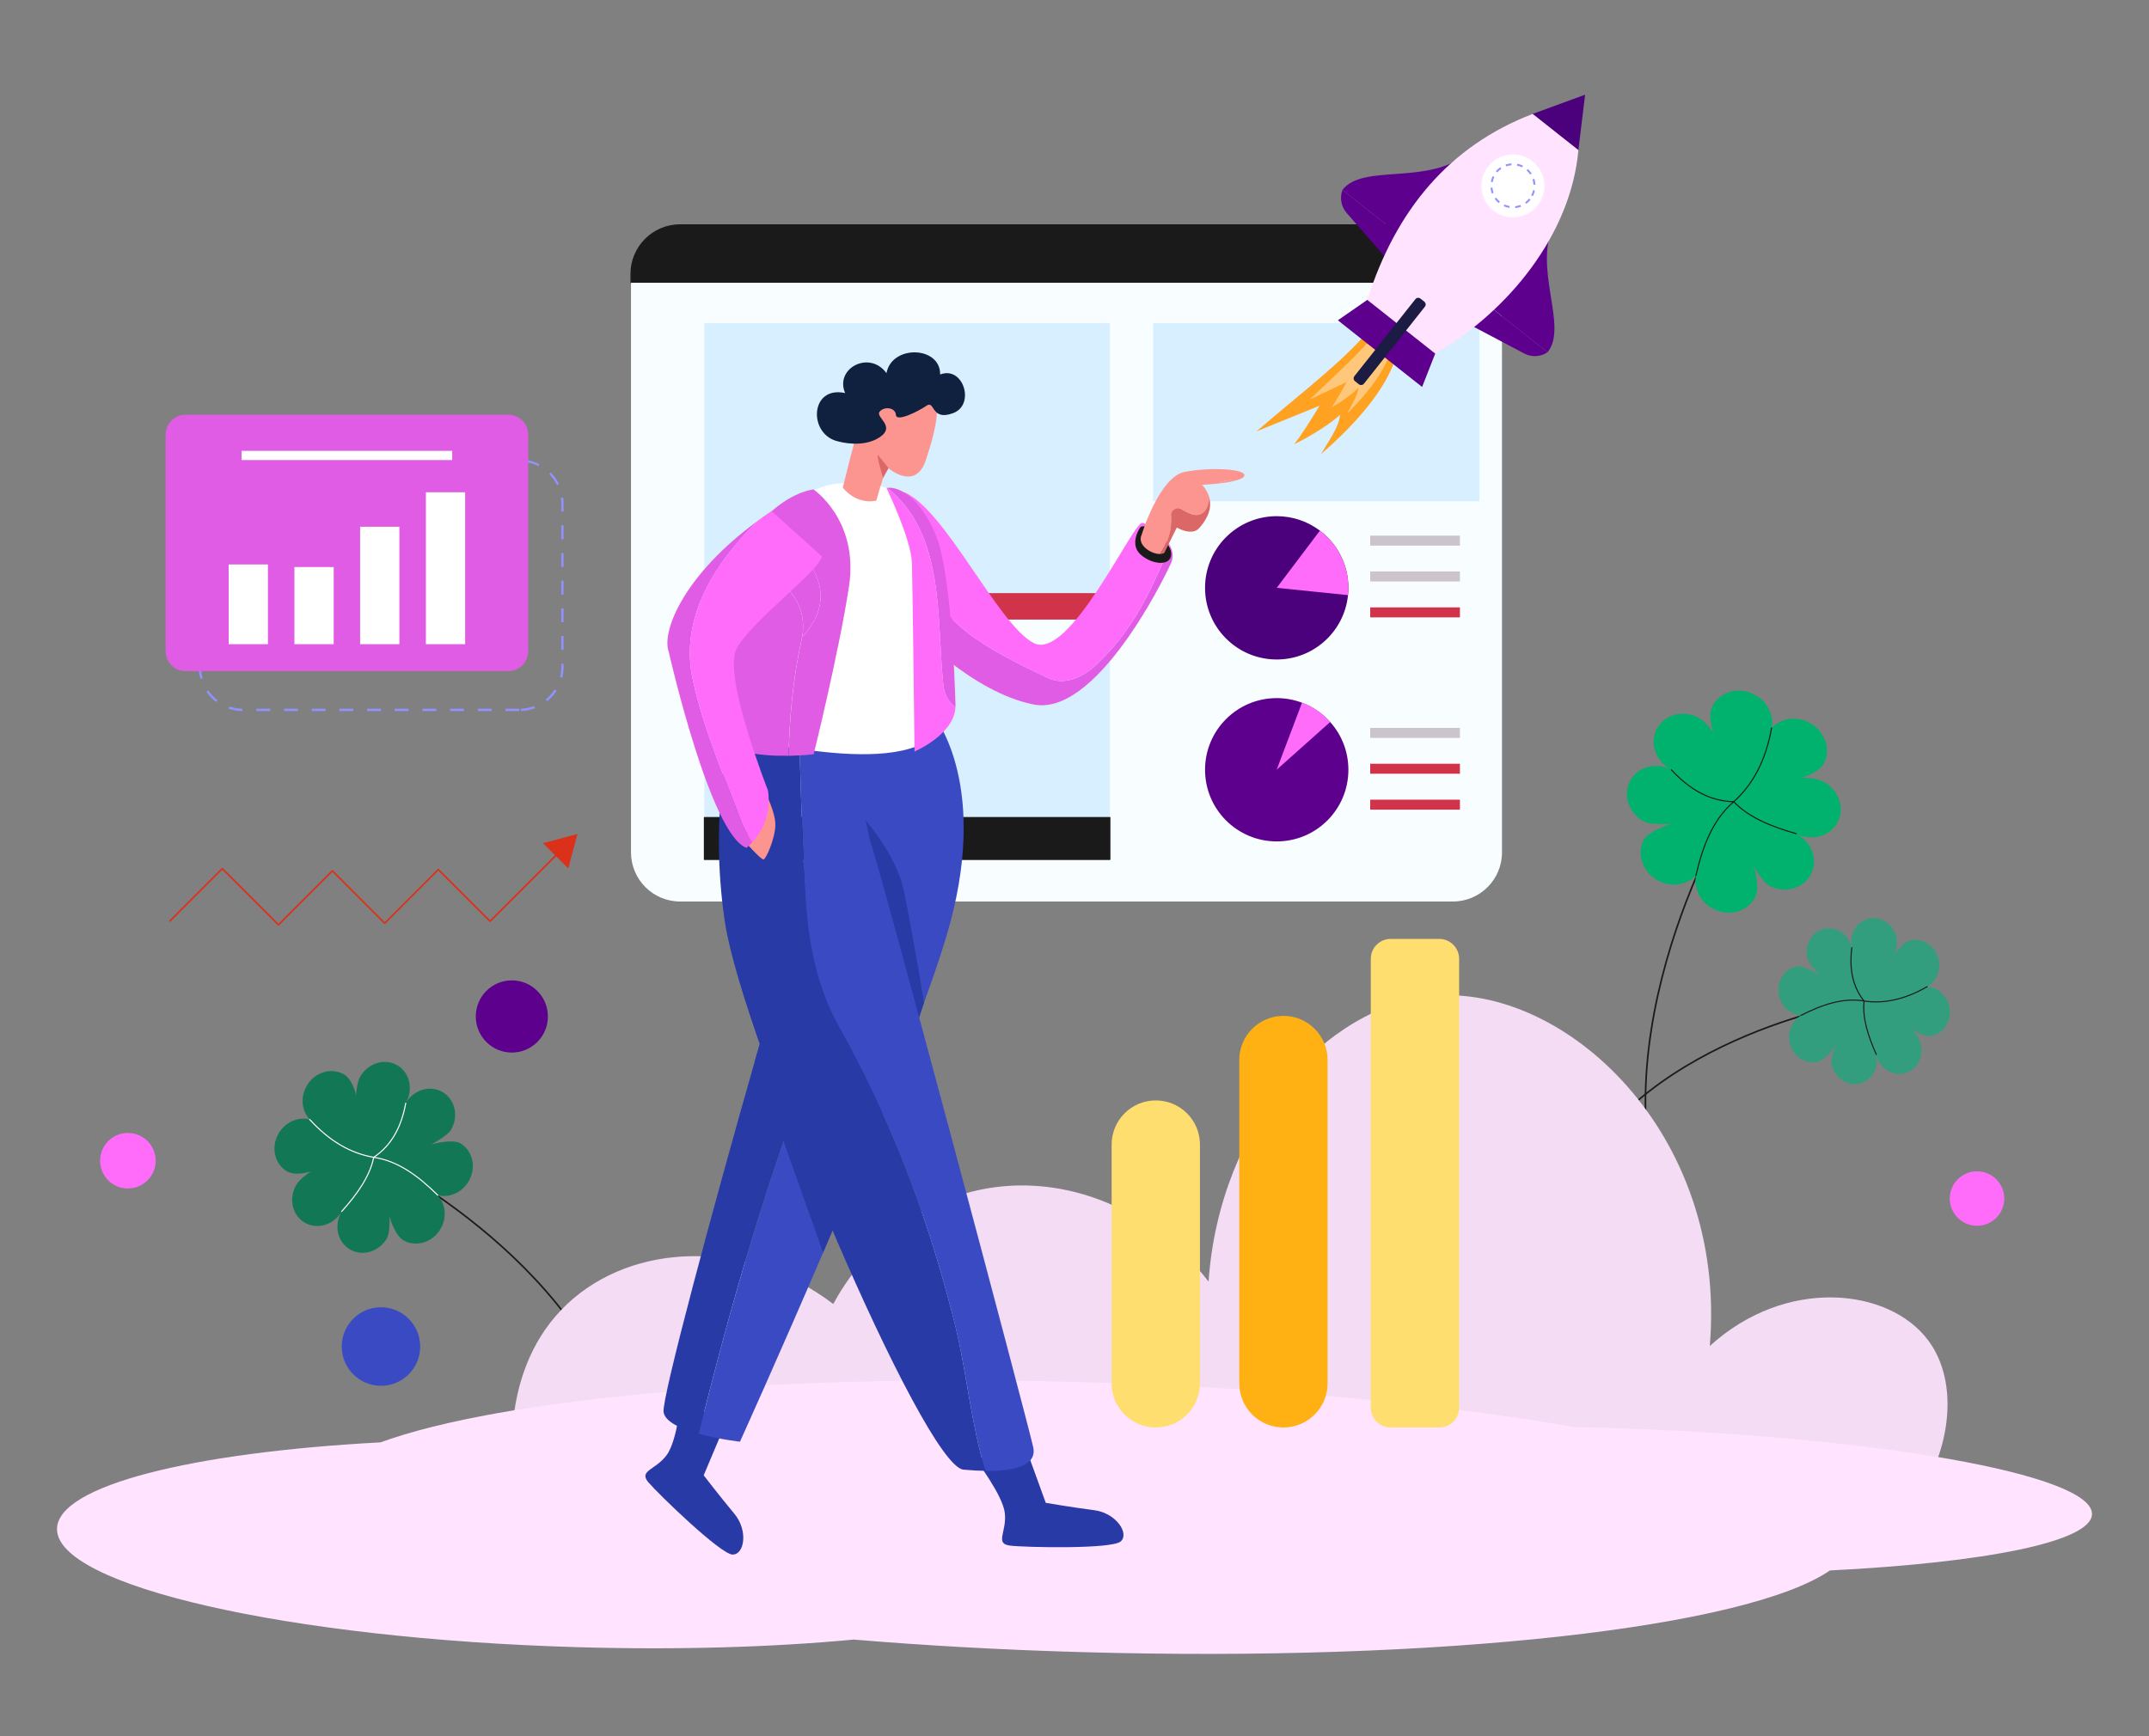<?xml version="1.0" encoding="utf-8"?>
<!-- Generator: Adobe Illustrator 27.0.0, SVG Export Plug-In . SVG Version: 6.00 Build 0)  -->
<svg version="1.1" id="Layer_1" xmlns="http://www.w3.org/2000/svg" xmlns:xlink="http://www.w3.org/1999/xlink" x="0px" y="0px"
	 viewBox="0 0 4000 3232.6" style="enable-background:new 0 0 4000 3232.6;" xml:space="preserve">
<rect x="0" y="0" width="4000" height="3232.6" fill="#808080" stroke="none"/>
<style type="text/css">
	.st0{fill:#1A1A1A;stroke:#1A1A1A;stroke-width:2;stroke-linecap:round;stroke-linejoin:round;stroke-miterlimit:10;}
	.st1{fill:#F8FDFF;}
	.st2{fill:#D7EFFF;}
	.st3{fill:#D1334A;}
	.st4{fill:none;stroke:#1A1A1A;stroke-width:3;stroke-linecap:round;stroke-linejoin:round;stroke-miterlimit:10;}
	.st5{fill:#00B26E;}
	.st6{fill:none;stroke:#1A1A1A;stroke-width:2;stroke-linecap:round;stroke-linejoin:round;stroke-miterlimit:10;}
	.st7{fill:#339E7E;}
	.st8{fill:#127755;}
	.st9{fill:none;stroke:#FFFFFF;stroke-width:2;stroke-linecap:round;stroke-linejoin:round;stroke-miterlimit:10;}
	.st10{fill:#F3DCF4;}
	.st11{fill:#FFE3FF;}
	.st12{fill:#283AA5;}
	.st13{fill:#3A4AC3;}
	.st14{fill:#E15CE5;}
	.st15{fill:#FF6CFA;}
	.st16{fill:#FFFFFF;}
	.st17{fill:#FC9590;}
	.st18{fill:#DB6767;}
	.st19{fill:#102140;}
	.st20{fill:#5C008D;}
	.st21{fill:none;stroke:#DB3019;stroke-width:3;stroke-linecap:round;stroke-linejoin:round;}
	.st22{fill:#DB3019;}
	.st23{fill:#FFDE70;}
	.st24{fill:#FFB114;}
	.st25{fill:#4B007C;}
	.st26{fill:#CCC4CC;}
	.st27{fill:#FFA121;}
	.st28{opacity:0.4;fill:#FFFFFF;enable-background:new    ;}
	.st29{fill:#9192FF;}
	.st30{fill:#1B1B43;}
</style>
<path class="st0" d="M2795.6,510.1c0-50.5-40.9-91.5-91.5-91.5H1266c-50.5,0-91.5,40.9-91.5,91.5v16.3h1621.1V510.1z"/>
<path class="st1" d="M1174.5,526.4v1060.5c0,50.5,40.9,91.5,91.5,91.5h1438.2c50.5,0,91.5-40.9,91.5-91.5V526.4H1174.5z"/>
<rect x="1311.1" y="601.5" class="st2" width="754.7" height="54.7"/>
<rect x="1311.1" y="656.2" class="st2" width="754.7" height="448"/>
<rect x="1311.1" y="1104.2" class="st3" width="754.7" height="49.3"/>
<rect x="2146.4" y="601.5" class="st2" width="607.3" height="331.7"/>
<rect x="1311.1" y="1211.1" class="st2" width="754.7" height="311.1"/>
<rect x="1311.1" y="1522.1" class="st0" width="754.7" height="78"/>
<path class="st4" d="M3227.1,1492.6c0,0-271.9,440.8-116.3,812"/>
<path class="st5" d="M3420.6,1530.3c-13.7,26.8-48.3,36.6-77.3,21.7c28.9,14.8,41.2,48.6,27.5,75.4s-48.4,36.6-77.3,21.7
	c-10.5-5.4-23.7-27.3-29.4-36.5c5.4,14,10.1,43.8,3,57.6c-11.6,22.6-37.9,33.2-63.3,27.3c-5-1.2-9.9-2.9-14.6-5.4
	c-4.8-2.4-9.1-5.4-12.9-8.7c-15.8-13.8-23.3-34.4-19.5-53.7c-13.5,14.3-34.5,20.3-55,15.5c-5-1.2-9.9-2.9-14.6-5.4
	c-4.8-2.4-9.1-5.4-12.9-8.7c-19.6-17.1-26.4-44.7-14.8-67.3c7.1-13.9,38.1-26.2,52.6-30c-10.7,0.7-40.4,1.6-50.9-3.8
	c-28.9-14.8-41.2-48.6-27.5-75.4s48.4-36.6,77.3-21.7c-28.9-14.8-41.3-48.6-27.5-75.4c13.7-26.8,48.4-36.6,77.3-21.7
	c10.5,5.4,23.2,20.1,28.8,29.2c-5.4-14-9.5-36.5-2.4-50.3c11.6-22.6,37.9-33.2,63.3-27.3c5,1.2,9.9,2.9,14.6,5.4
	c4.8,2.4,9.1,5.4,12.9,8.7c15.8,13.8,23.3,34.4,19.6,53.7c13.5-14.3,34.5-20.3,55-15.5c5,1.2,9.9,2.9,14.6,5.4
	c4.8,2.4,9.1,5.4,12.9,8.7c19.6,17.1,26.4,44.7,14.8,67.3c-7.1,13.9-28.3,23.2-42.8,27c10.7-0.7,30.6,1.4,41.1,6.8
	C3422,1469.8,3434.4,1503.6,3420.6,1530.3z"/>
<path class="st6" d="M3110.9,1433.1c32.8,35.6,70.4,58.4,116.2,59.5c-38.2,32.4-57.7,81.8-70.4,137.4 M3297.5,1355.2
	c-10.6,60.1-34.6,105.3-70.4,137.4c27.5,29,69.5,46.2,116.2,59.5"/>
<path class="st4" d="M3469.6,1863.6c0,0-401.5,58.8-546,339.2"/>
<path class="st7" d="M3544.1,1998.4c-22.9,5.2-46.1-10.6-51.8-35.3c5.6,24.7-8.4,49.1-31.3,54.3c-22.9,5.2-46.1-10.6-51.8-35.3
	c-2-9,4.5-27.9,7.1-35.9c-5.7,10.3-21.1,28-33,30.7c-19.3,4.4-38.9-6-48.1-24.2c-1.8-3.5-3.2-7.4-4.1-11.4
	c-0.9-4.1-1.3-8.1-1.2-12.1c0.3-16.4,8.9-31.2,22.3-38.6c-15.3-0.9-29.4-10.5-36.8-25.1c-1.8-3.5-3.2-7.4-4.1-11.4
	c-0.9-4.1-1.3-8.1-1.2-12.1c0.4-20.3,13.5-38.2,32.8-42.6c11.8-2.7,34.8,9.6,44.4,16.4c-5.8-6-21.2-23.3-23.3-32.3
	c-5.7-24.7,8.4-49,31.3-54.3c22.9-5.2,46.1,10.6,51.8,35.3c-5.6-24.7,8.4-49.1,31.3-54.3c22.9-5.2,46.1,10.6,51.8,35.3
	c2.1,9-0.4,23.9-3,31.9c5.7-10.3,17-24,28.9-26.7c19.4-4.4,38.9,6,48.1,24.2c1.8,3.5,3.2,7.4,4.1,11.4c0.9,4.1,1.3,8.1,1.2,12.1
	c-0.3,16.4-8.9,31.2-22.3,38.6c15.3,0.9,29.4,10.5,36.8,25.1c1.8,3.5,3.2,7.4,4.1,11.4c0.9,4.1,1.3,8.1,1.2,12.1
	c-0.4,20.3-13.5,38.2-32.8,42.6c-11.8,2.7-28.1-5.3-37.6-12.1c5.8,6.1,14.5,19,16.5,28C3581,1968.8,3567,1993.1,3544.1,1998.4z"/>
<path class="st6" d="M3446.9,1764.2c-4.9,37.5,0.4,71.4,22.7,99.4c-38.5-6.6-77.8,6.6-117.4,26.8 M3587.1,1836.9
	c-41.2,23.8-80.3,32.2-117.4,26.8c-3.5,31,7.2,64.7,22.7,99.4"/>
<path class="st4" d="M695.6,2154.6c0,0,418.9,204.9,478.9,562.4"/>
<path class="st8" d="M566.9,2276.1c23.3,13.8,54.2,4.6,69-20.5c-14.8,25.1-8,56.6,15.3,70.4c23.3,13.8,54.2,4.6,69-20.5
	c5.4-9.1,4.9-32.1,4.8-41.8c2.6,13.2,13.3,38,25.3,45.1c19.6,11.6,44.7,7,61.1-9.6c3.2-3.3,6.1-6.9,8.5-11.1
	c2.4-4.1,4.3-8.4,5.6-12.8c5.4-18.1,1.2-37.2-10.9-50.1c17.1,4.4,35.9-1.2,49.1-14.6c3.2-3.3,6.1-6.9,8.5-11.1
	c2.4-4.1,4.3-8.4,5.6-12.8c6.7-22.4-1.4-46.5-21-58.2c-12-7.1-41.5-1.6-54.3,2.4c8.5-4.6,31.4-18.1,36.8-27.2
	c14.9-25.1,8-56.6-15.3-70.4s-54.2-4.6-69,20.5c14.8-25.1,8-56.6-15.2-70.4c-23.3-13.8-54.2-4.6-69,20.5c-5.4,9.1-8,26.3-7.9,36
	c-2.6-13.2-10.2-32.2-22.2-39.4c-19.6-11.6-44.7-7-61.1,9.6c-3.2,3.3-6.1,6.9-8.5,11.1c-2.4,4.1-4.3,8.4-5.6,12.8
	c-5.4,18.1-1.2,37.2,10.9,50.1c-17.1-4.4-35.9,1.2-49.1,14.6c-3.2,3.3-6.1,6.9-8.5,11.1c-2.4,4.1-4.3,8.4-5.6,12.8
	c-6.7,22.4,1.4,46.5,21,58.2c12,7.1,32.6,4,45.4,0c-8.5,4.6-22.5,15.7-27.9,24.8C536.8,2230.8,543.6,2262.2,566.9,2276.1z"/>
<path class="st9" d="M755.2,2053.9c-7.8,42.7-25.5,78-59.6,100.8c44.5,6.3,82.9,34.4,119.2,70.5 M576.4,2084.1
	c36.8,40.5,76.6,63.3,119.2,70.5c-7,35.2-30.5,68.3-59.6,100.8"/>
<path class="st10" d="M956.8,2750.9c-2.8-17.9-28.7-203,99-323.2c122.3-115,334.1-122.5,495.2,0c14.2-26.6,91.7-165.8,255.4-208.5
	c158.5-41.4,334.1,24.2,443.1,166.8c20.5-293.9,219.1-512.8,417-531.7c245.1-23.4,549.2,254.6,516,651.6
	c141.6-129.1,333.4-108.6,406.6-10.4c49.4,66.3,46.3,169.9,0,260.6C2711.6,2754.4,1834.2,2752.6,956.8,2750.9z"/>
<path class="st11" d="M3893.9,2819.1c2.2-74.3-407.3-146.5-914.5-161.2c-16.6-0.5-33-0.9-49.4-1.2
	c-246.1-42.8-561.8-73.4-906.7-83.4c-585.5-17-1090.6,30.1-1314.9,112c-351.6,18.9-600,80.4-602.3,160.4
	c-3.1,106.4,430.3,205.3,968,220.9c188.7,5.5,365.1,0,514.8-14.1c132.7,11,273.7,19,419.9,23.2c674.9,19.6,1243.1-46,1397.3-151.9
	C3695.1,2909.2,3892.4,2870.4,3893.9,2819.1z"/>
<path class="st12" d="M1270.4,2597.6c-2.7,2.2-8.8,84-29.8,111.8s-52.3,28.4-33.7,50.3c18.6,22,134.5,134.1,156.6,134.5
	s29.6-44.7,3.2-76.2c-26.3-31.5-56.9-71.3-56.9-71.3l38.4-91.1L1270.4,2597.6z"/>
<path class="st12" d="M1567,1748.8c-4.4,22.2-13.3,42.2-17.8,62.2c-1.8,7.9-3.6,15.8-5.5,23.7c-1.6,6.7-3.2,13.3-4.8,20
	c-0.5,1.9-0.9,3.8-1.4,5.6c-0.8,3.1-1.6,6.3-2.4,9.4c-1,3.9-1.9,7.7-2.9,11.5c-0.9,3.7-1.9,7.3-2.8,11c-1.1,4.1-2.1,8.1-3.2,12.1
	c-1,3.6-1.9,7.1-2.9,10.7c-1.3,4.7-2.6,9.4-3.9,14.1c-1.9,6.8-3.8,13.6-5.7,20.4c0,0.2-0.1,0.3-0.1,0.5c-1,3.6-2.1,7.2-3.1,10.7
	c-2.2,7.5-4.3,15-6.6,22.4c-1.1,3.7-2.2,7.5-3.4,11.2c0,0.1-0.1,0.3-0.1,0.4c-1.2,3.9-2.4,7.8-3.5,11.7c-1,3.5-2.1,7-3.2,10.4
	c-2.7,8.9-5.5,17.7-8.3,26.6c-2.1,6.7-4.3,13.5-6.5,20.2c-1.7,5.3-3.4,10.6-5.2,15.9c-1.4,4.3-2.8,8.6-4.3,13
	c-3.6,10.9-7.2,21.9-10.9,32.8l0,0c-2.3,7-4.7,13.9-7.1,21c-59.2,173.3-106.3,342.6-150.9,523.1c-32.3-8.9-63-22.2-65.4-40.7
	c-3.4-26.1,93.4-385.6,170-653.7c9.9-34.7,19.5-67.8,28.4-98.5c27.6-94.6,49.5-165.9,58.1-187.2l16.8-257.5
	C1568.8,1522.1,1590.4,1634.8,1567,1748.8z"/>
<path class="st13" d="M1762.1,1741.3c-32.3,108.4-99.3,278.8-168.5,445c-20.6,49.5-41.4,98.6-61.5,145.6
	c-83.1,194-154.8,352.2-154.8,352.2s-39.4-4.5-76.7-14.8c44.6-180.5,91.7-349.8,150.9-523.1c2.4-7,4.8-14,7.1-21
	c14.8-43.9,28.8-87.3,42-131c17.9-59.5,34.2-119.8,48.6-183.3c4.4-20,13.3-40,17.8-62.2c23.4-113.9,1.9-226.7-58.5-316.8l5.9-90.9
	l221.6-10.4C1743,1337.6,1843.5,1467.6,1762.1,1741.3z"/>
<path class="st12" d="M1576.2,1488.8c0,0,88.7,84,106.5,171.1s37.2,206.9,37.2,206.9l-16.2,49.6
	C1703.7,1916.4,1560.8,1549.2,1576.2,1488.8z M1593.6,2186.4c-20.6,49.5-41.4,98.6-61.5,145.6l-73.5-206.7l0,0l-53.4-150.2
	c9.9-34.7,19.5-67.8,28.4-98.5l5.2-9.8l61.7,127.5L1593.6,2186.4z M1816.3,2715.4c-0.5,3.5,50.6,67.6,54.1,102.3
	s-19.1,56.3,9.5,59.8s189.8,6.9,206.2-7.8c16.5-14.7-8.7-52.9-49.4-58.1c-40.7-5.2-90.2-13.7-90.2-13.7l-33.7-92.9L1816.3,2715.4z"
	/>
<path class="st13" d="M1923.2,2694.6c-8.7-41.6-292.9-1109.2-305-1133.5l-39.9-199.3l-90.6-8.8c1.5,99.4,5.3,198.7,10.4,298.1
	c4.4,91,17.8,177.7,62.2,257.6c95.5,171,162.1,344.2,211,533c24.4,88.8,31.1,173.2,53.3,262c2.4,12,6.1,23.4,10.1,34.8
	C1889.7,2739.1,1930.2,2728.1,1923.2,2694.6z"/>
<path class="st12" d="M1771.3,2441.6c-48.9-188.8-115.5-362-211-533c-44.4-79.9-57.7-166.6-62.2-257.6
	c-5.1-99.4-8.9-198.7-10.4-298.1l-122.5-12c0,0-48.5,162.9-15.6,377.8s369.2,1010.4,443.7,1017.4c14.3,1.3,28.3,2.1,41.4,2.3
	c-4-11.4-7.7-22.8-10.1-34.8C1802.4,2614.9,1795.7,2530.4,1771.3,2441.6z"/>
<path class="st14" d="M2048.9,1229.2c-26.6,28.9-64.4,48.9-97.7,33.3c-46.6-22.2-88.8-42.2-131-71.1c-42.2-26.6-66.6-62.2-106.6-91
	c-6.8-4.7-13.7-9-20.9-13.1l4.8,82.2c0,0,111.4,119.6,226.6,142.1s240.1-228.8,255.7-263.4c4.8-10.8,3.2-21.8-2-32.1
	C2144.9,1093.8,2111.6,1168.3,2048.9,1229.2z"/>
<path class="st15" d="M2126,973.6c-17.3-1.7-135.2,258.2-202,223.6c-66.8-34.7-164.6-249.6-241.3-280.9l10,171
	c7.1,4,14.1,8.3,20.9,13.1c40,28.9,64.4,64.4,106.6,91c42.2,28.9,84.4,48.9,131,71.1c33.3,15.5,71.1-4.4,97.7-33.3
	c62.7-60.8,96-135.3,128.9-213.1C2166.4,993.3,2138,974.8,2126,973.6z"/>
<path class="st0" d="M2123.3,982.3c0,0-20.9,29.6,0,49c20.9,19.4,57.3,22.6,55.6-1.4C2177.1,1006,2132.7,973.3,2123.3,982.3z"/>
<path class="st16" d="M1554.1,900.8c0,0-117.9,8.7-157.7,195.8c-39.9,187.2-100.5,270.4-13.9,280.8c86.7,10.4,410.7,93.6,386.5-98.8
	C1744.7,1086.2,1777.7,876.6,1554.1,900.8z"/>
<path class="st14" d="M1384.4,1044.9c-35.9,108.1-64.7,282.6-46.3,322.9c15.9,34.7,82.9,40,129.6,39.2
	c1.9-71.2,7.9-141.7,23.7-213.5C1510.2,1114.7,1447.2,1068.7,1384.4,1044.9z"/>
<path class="st14" d="M1518.1,1069.2c-20-44.7-65.7-62.6-112.6-77.6c-7.1,14.4-14.2,32.7-21.1,53.3c60.8,23,121.7,66.8,108.6,141.2
	C1522.6,1153.8,1538.9,1114.6,1518.1,1069.2z"/>
<path class="st14" d="M1514.2,911.2c0,0-42.5,3.5-91,52.9c-5.8,5.9-11.8,15.4-17.7,27.6c46.9,15,92.6,32.9,112.6,77.6
	c20.8,45.3,4.5,84.5-25.1,116.9c-0.4,2.4-0.9,4.9-1.5,7.4c-15.8,71.8-21.8,142.2-23.7,213.5c26.7-0.5,46.7-2.9,46.7-2.9
	s46.6-187.9,65.7-311.9C1599.2,968.4,1514.2,911.2,1514.2,911.2z"/>
<path class="st17" d="M1568.8,907.8c0,0,23.1,32.1,62.3,24.3c20.1-73.7,23.8-59.5,23.8-59.5s49.4,41.9,68.5-16.2s37-127.1-3.8-139.2
	c-40.7-12.1-96.2-10.4-114.4,52C1587,831.5,1568.8,907.8,1568.8,907.8z"/>
<path class="st18" d="M1633.7,846.6l20.3,24.9l-10.2,18.1C1643.8,889.6,1632.5,854.5,1633.7,846.6z"/>
<path class="st17" d="M1386,1566.3c0,0,30.3,34.2,35.1,33.8c4.8-0.4,22.1-40.3,22.1-64.6c0-24.3-18.6-59.4-18.6-59.4L1386,1566.3z"
	/>
<path class="st14" d="M1289.4,1264.7c-24.9-114.3,41.5-216.9,121.2-295.2c-138.7,101.6-179.7,206.5-165.8,244.2
	c0,0,77.1,340.6,144.7,364.8c4-3.4,7.6-6.9,10.9-10.4c-6.8-12.3-15.1-24-20-36.9C1347.1,1442.2,1309.4,1357.9,1289.4,1264.7z"/>
<path class="st15" d="M1529.8,1035.9l-93.8-84.4c-8.8,5.9-17.3,11.9-25.5,17.9c-79.6,78.2-146.1,180.9-121.2,295.2
	c20,93.3,57.7,177.7,91,266.5c4.8,12.9,13.2,24.7,20,36.9c40.7-43.7,28.9-97,28.9-97s-83.2-211.4-58.9-261.7
	C1394.6,1159.1,1524.6,1063.8,1529.8,1035.9z M1755.7,1273.6c-13-126.1,3.7-277.8-104-365.4c-0.6,0.1-1.1,0.1-1.7,0.2
	c0,0,46.1,95.6,47.4,139.7c1.4,44.2,4.8,351,4.8,351s74.4-31.5,76.2-83C1766.1,1307.4,1757.6,1294.1,1755.7,1273.6z"/>
<path class="st14" d="M1740.9,993.6c-28.4-66-65.9-87.8-89.2-85.4c107.7,87.6,91,239.2,104,365.4c1.9,20.5,10.4,33.9,22.8,42.5
	c0-1.2,0.1-2.4,0-3.6C1776.8,1258.7,1770,1061.2,1740.9,993.6z"/>
<path class="st19" d="M1561.9,822.2c0,0,44.2,12.7,75.4-8.1c31.2-20.8-8.7-37.3,0-47.7s29.5-7.8,30.3,6.1
	c0.9,13.9,41.7-6.7,57.2-17.3s7.8,29.5,49.4,13.9s18.8-88.7-24.3-71.9c0.9-52.9-89.8-56.1-99.9-2.5c-31.8-43.5-96.8-8.8-76.9,37.1
	C1506.4,717.1,1503.8,811.2,1561.9,822.2z"/>
<path class="st17" d="M2205.3,878.5c-47.6,9.1-80.1,116.5-80.1,116.5c-9.7,19.3,17.2,36.7,34,36.4c14.3-20.4,22.2-43.6,20.7-71
	c-2.2-8.9,8.9-17.8,17.8-13.3c15.5,8.9,33.3,20,46.6,2.2c4.5-6.7,5.6-14.5,7-22c-2-7.9-6.2-16.2-13.6-24.7c0,0,14.1-0.7,30.4-2.5
	c8.4-5.2,19.5-7.6,29.7-4.9c9.7-2.4,17.1-5.4,18.3-9.3C2320.1,872.7,2252.9,869.4,2205.3,878.5z"/>
<path class="st18" d="M2197.6,947.1c-8.9-4.4-20,4.4-17.8,13.3c1.5,27.3-6.3,50.5-20.7,71c3.1-0.1,5.9-0.7,8.1-2.1l23.2-47.2
	c0,0,27.9,16.8,41.8,1c10.5-11.8,24.8-32.1,18.9-55.8c-1.4,7.5-2.5,15.3-7,22C2231,967.1,2213.2,956,2197.6,947.1z"/>
<path class="st17" d="M2268.1,900.2c10-1.1,20.8-2.7,29.7-4.9C2287.5,892.6,2276.4,895,2268.1,900.2z"/>
<path class="st13" d="M782.1,2506.9c0,40.4-32.7,73.1-73,73.1s-73-32.7-73-73.1s32.7-73.1,73-73.1
	C749.4,2433.9,782.1,2466.6,782.1,2506.9z"/>
<ellipse transform="matrix(6.652050e-02 -0.998 0.998 6.652050e-02 -1934.528 2254.332)" class="st15" cx="237.6" cy="2161.1" rx="51.7" ry="51.7"/>
<ellipse class="st20" cx="952.7" cy="1892.4" rx="67.1" ry="67.2"/>
<circle class="st15" cx="3679.9" cy="2231.4" r="50.7"/>
<g>
	<polyline class="st21" points="316.3,1714.7 413.7,1617.2 518.3,1721.8 618.7,1621.3 716.1,1718.8 815.9,1618.9 912.2,1715.2 
		1041,1586.4 	"/>
	<polygon class="st22" points="1057.7,1616.8 1074.8,1552.7 1010.7,1569.8 	"/>
</g>
<g>
	<path class="st23" d="M2588.5,2657.6h90.4c20.4,0,37-16.6,37-37V1785c0-20.4-16.6-37-37-37h-90.4c-20.4,0-37,16.6-37,37v835.6
		C2551.5,2641.1,2568.1,2657.6,2588.5,2657.6z"/>
	<path class="st24" d="M2388.9,2657.6L2388.9,2657.6c45.4,0,82.2-36.8,82.2-82.2v-601.9c0-45.4-36.8-82.2-82.2-82.2l0,0
		c-45.4,0-82.2,36.8-82.2,82.2v601.9C2306.7,2620.9,2343.5,2657.6,2388.9,2657.6z"/>
	<path class="st23" d="M2151.3,2657.6L2151.3,2657.6c45.4,0,82.2-36.8,82.2-82.2v-444.5c0-45.4-36.8-82.2-82.2-82.2l0,0
		c-45.4,0-82.2,36.8-82.2,82.2v444.5C2069.1,2620.9,2105.9,2657.6,2151.3,2657.6z"/>
</g>
<path class="st25" d="M2509.8,1094.4c0,4.6-0.2,9.1-0.7,13.6c-6.8,67.3-63.6,119.8-132.7,119.8c-73.7,0-133.4-59.7-133.4-133.4
	S2302.7,961,2376.4,961c30.2,0,58,10,80.4,26.9C2488.9,1012.3,2509.8,1050.8,2509.8,1094.4z"/>
<path class="st20" d="M2509.8,1433.1c0,73.7-59.7,133.4-133.4,133.4s-133.4-59.7-133.4-133.4c0-73.7,59.7-133.4,133.4-133.4
	c16.6,0,32.5,3.1,47.2,8.6c20.3,7.7,38.2,20.1,52.4,36C2497,1367.8,2509.8,1398.9,2509.8,1433.1z"/>
<path class="st15" d="M2509.8,1094.4c0,4.6-0.2,9.1-0.7,13.6l-132.7-13.6l80.4-106.5C2488.9,1012.3,2509.8,1050.8,2509.8,1094.4z"/>
<path class="st15" d="M2475.9,1344.2l-99.6,88.8l47.2-124.8C2443.9,1315.8,2461.8,1328.3,2475.9,1344.2z"/>
<rect x="2550.4" y="997.2" class="st26" width="167" height="18.6"/>
<rect x="2550.4" y="1063.9" class="st26" width="167" height="18.6"/>
<rect x="2550.4" y="1130.8" class="st3" width="167" height="18.6"/>
<rect x="2550.4" y="1355.2" class="st26" width="167" height="18.6"/>
<rect x="2550.4" y="1421.9" class="st3" width="167" height="18.6"/>
<rect x="2550.4" y="1488.8" class="st3" width="167" height="18.6"/>
<g>
	<path class="st27" d="M2546.2,617.1c-48.4,57.3-121.5,112.1-207.6,186.1l117.5-47.9c-14.4,23.9-35.4,57.3-47.2,71.6
		c27.1-12.5,70.7-40,85.1-54.6c0,20.4-24.5,54.4-35.2,73c62.7-53.7,119.7-119.2,138.1-176.7L2546.2,617.1"/>
	<path class="st28" d="M2560,620c-28.6,38-71.5,74.6-122.2,123.9l68.6-32.5c-8.6,15.8-21.1,37.8-28.1,47.3
		c15.8-8.5,41.4-26.9,49.9-36.6c-0.2,13.3-14.8,35.8-21.2,48.1c36.9-35.7,70.6-79.2,81.8-117L2560,620"/>
	<g>
		<path class="st20" d="M2732.3,284c-71.6,62.7-195.1,19.5-233.5,69.5l109.7,86.8L2732.3,284z"/>
		<path class="st20" d="M2498.8,353.6L2498.8,353.6c-5.5,14.6-2.5,31,7.7,42.8l77.7,89l24.2-45L2498.8,353.6z"/>
	</g>
	<g>
		<path class="st20" d="M2894.7,412.5c-44.6,84.1,25.8,194.4-14.2,243.2l-109.7-86.8L2894.7,412.5z"/>
		<path class="st20" d="M2880.5,655.8L2880.5,655.8c-13,8.7-29.6,9.6-43.4,2.3l-104.5-55.2l38.2-33.9L2880.5,655.8z"/>
	</g>
	<polygon class="st25" points="2950.4,176.3 2852.7,212.1 2937.9,279.5 	"/>
	<path class="st11" d="M2937.9,279.5c-13.6,154.5-127.8,298.7-266.5,378.8l-126.4-100c53-166.8,151.8-286.2,307.7-346.2
		L2937.9,279.5z"/>
	<polygon class="st20" points="2545,558.3 2490.2,596.3 2647,720.4 2671.4,658.3 	"/>
	<g>
		
			<ellipse transform="matrix(0.993 -0.118 0.118 0.993 -21.13 335.002)" class="st16" cx="2816.1" cy="345.8" rx="58.6" ry="58.6"/>
		<path class="st29" d="M2820.5,387.4l-0.4-3.5c3.4-0.4,6.7-1.2,9.8-2.4l1.3,3.3C2827.8,386.1,2824.2,387,2820.5,387.4z
			 M2809.5,387.1c-3.7-0.6-7.2-1.6-10.6-3.2l1.5-3.2c3.1,1.4,6.3,2.4,9.7,2.9L2809.5,387.1z M2840.9,379.5l-2.1-2.8
			c2.7-2,5.2-4.4,7.3-7l2.8,2.2C2846.5,374.7,2843.9,377.3,2840.9,379.5z M2789.5,378.1c-2.9-2.4-5.4-5.1-7.5-8.1l2.9-2
			c2,2.7,4.3,5.2,6.9,7.4L2789.5,378.1z M2853.2,365.2l-3.1-1.6c1.6-3,2.7-6.2,3.4-9.5l3.5,0.8
			C2856.1,358.4,2854.9,361.9,2853.2,365.2z M2776.8,360.3c-1.3-3.5-2.1-7.1-2.4-10.8l3.5-0.3c0.3,3.4,1,6.7,2.2,9.9L2776.8,360.3z
			 M2854.3,343.9c-0.2-3.4-0.8-6.7-1.8-9.9l3.4-1.1c1.1,3.5,1.8,7.2,2,10.9L2854.3,343.9z M2778.4,339.1l-3.5-0.6
			c0.6-3.6,1.8-7.2,3.4-10.5l3.2,1.5C2780,332.5,2779,335.8,2778.4,339.1z M2848.1,324.9c-1.8-2.8-4.1-5.4-6.6-7.6l2.3-2.6
			c2.8,2.5,5.2,5.3,7.2,8.4L2848.1,324.9z M2787,321l-2.7-2.3c2.4-2.8,5.2-5.3,8.2-7.4l2,2.9C2791.7,316.1,2789.2,318.4,2787,321z
			 M2833.1,311.6c-3-1.5-6.2-2.6-9.6-3.3l0.7-3.5c3.6,0.7,7.1,1.9,10.5,3.6L2833.1,311.6z M2803.5,309.7l-1.2-3.3
			c3.5-1.2,7.1-1.9,10.8-2.2l0.2,3.5C2810.1,307.9,2806.7,308.6,2803.5,309.7z"/>
	</g>
	<path class="st30" d="M2529.3,715.4l-7.2-5.7c-2.9-2.3-3.4-6.5-1.1-9.4L2634.5,557c2.3-2.9,6.5-3.4,9.4-1.1l7.2,5.7
		c2.9,2.3,3.4,6.5,1.1,9.4l-113.4,143.3C2536.4,717.2,2532.2,717.7,2529.3,715.4z"/>
</g>
<path class="st29" d="M966.7,1323.8h-25.8v-4.3h25.8V1323.8z M915.2,1323.8h-25.8v-4.3h25.8V1323.8z M863.6,1323.8h-25.8v-4.3h25.8
	V1323.8z M812.1,1323.8h-25.8v-4.3h25.8V1323.8z M760.6,1323.8h-25.8v-4.3h25.8V1323.8z M709.1,1323.8h-25.8v-4.3h25.8V1323.8z
	 M657.6,1323.8h-25.8v-4.3h25.8V1323.8z M606.1,1323.8h-25.8v-4.3h25.8V1323.8z M554.6,1323.8h-25.8v-4.3h25.8V1323.8z M503,1323.8
	h-25.8v-4.3H503V1323.8z M451.5,1323.8c-8.9-0.1-17.6-1.6-26-4.4l1.4-4.1c7.9,2.7,16.2,4.1,24.6,4.2V1323.8z M969.8,1323.7l-0.2-4.3
	c8.4-0.3,16.6-2,24.5-4.9l1.5,4C987.3,1321.7,978.7,1323.4,969.8,1323.7z M402.3,1306.9c-7-5.4-13.1-11.8-18.1-19.1l3.5-2.4
	c4.7,6.9,10.5,13,17.2,18.1L402.3,1306.9z M1018.4,1305.5l-2.7-3.3c6.5-5.3,12.1-11.5,16.7-18.6l3.6,2.3
	C1031.2,1293.3,1025.3,1299.9,1018.4,1305.5z M373.1,1264c-2.1-7.3-3.1-14.9-3.1-22.5v-3.5h4.3v3.5c0,7.3,1,14.5,3,21.4L373.1,1264z
	 M1046.5,1261.7l-4.2-1.1c1.6-6.3,2.4-12.7,2.4-19.2v-5.8h4.3v5.8C1049,1248.3,1048.2,1255.1,1046.5,1261.7z M374.2,1212.2h-4.3
	v-25.8h4.3V1212.2z M1049,1209.9h-4.3v-25.8h4.3V1209.9z M374.2,1160.7h-4.3v-25.8h4.3V1160.7z M1049,1158.4h-4.3v-25.8h4.3V1158.4z
	 M374.2,1109.2h-4.3v-25.8h4.3V1109.2z M1049,1106.9h-4.3v-25.8h4.3V1106.9z M374.2,1057.6h-4.3v-25.8h4.3V1057.6z M1049,1055.4
	h-4.3v-25.8h4.3V1055.4z M374.2,1006.1h-4.3v-25.8h4.3V1006.1z M1049,1003.8h-4.3V978h4.3V1003.8z M374.2,954.6h-4.3v-17.2
	c0-2.9,0.2-5.9,0.5-8.8l4.3,0.5c-0.3,2.8-0.4,5.6-0.4,8.4v17.1H374.2z M1049,952.3h-4.3v-14.9c0-3.5-0.2-7.1-0.7-10.6l4.3-0.6
	c0.5,3.7,0.7,7.4,0.7,11.1V952.3z M381.3,905l-3.9-1.8c3.7-8,8.6-15.4,14.6-21.9l3.1,2.9C389.4,890.4,384.7,897.4,381.3,905z
	 M1036.7,903c-3.7-7.5-8.6-14.4-14.5-20.3l3.1-3c6.2,6.3,11.4,13.5,15.2,21.5L1036.7,903z M414.8,869l-2.1-3.8
	c7.8-4.3,16.1-7.2,24.8-8.8l0.8,4.2C430.1,862.1,422.2,864.9,414.8,869z M1002.2,867.9c-7.5-3.8-15.5-6.4-23.7-7.6l0.6-4.2
	c8.8,1.3,17.2,4,25.1,8.1L1002.2,867.9z M953,859.4h-25.8v-4.3H953V859.4z M901.5,859.4h-25.8v-4.3h25.8V859.4z M850,859.4h-25.8
	v-4.3H850V859.4z M798.5,859.4h-25.8v-4.3h25.8V859.4z M747,859.4h-25.8v-4.3H747V859.4z M695.5,859.4h-25.8v-4.3h25.8V859.4z
	 M643.9,859.4h-25.8v-4.3h25.8V859.4z M592.4,859.4h-25.8v-4.3h25.8V859.4z M540.9,859.4h-25.8v-4.3h25.8V859.4z M489.4,859.4h-25.8
	v-4.3h25.8V859.4z"/>
<path class="st14" d="M946.2,1249.4h-601c-20.4,0-36.9-16.5-36.9-36.9V809.1c0-20.4,16.5-36.9,36.9-36.9h601
	c20.4,0,36.9,16.5,36.9,36.9v403.4C983.1,1232.9,966.6,1249.4,946.2,1249.4z"/>
<g>
	<rect x="425.6" y="1050.9" class="st16" width="73.1" height="148.4"/>
	<rect x="548" y="1055.7" class="st16" width="73.1" height="143.6"/>
	<rect x="670.3" y="980.7" class="st16" width="73.1" height="218.6"/>
	<rect x="792.7" y="916.5" class="st16" width="73.1" height="282.8"/>
</g>
<rect x="449.7" y="839.4" class="st16" width="392" height="17.1"/>
</svg>
